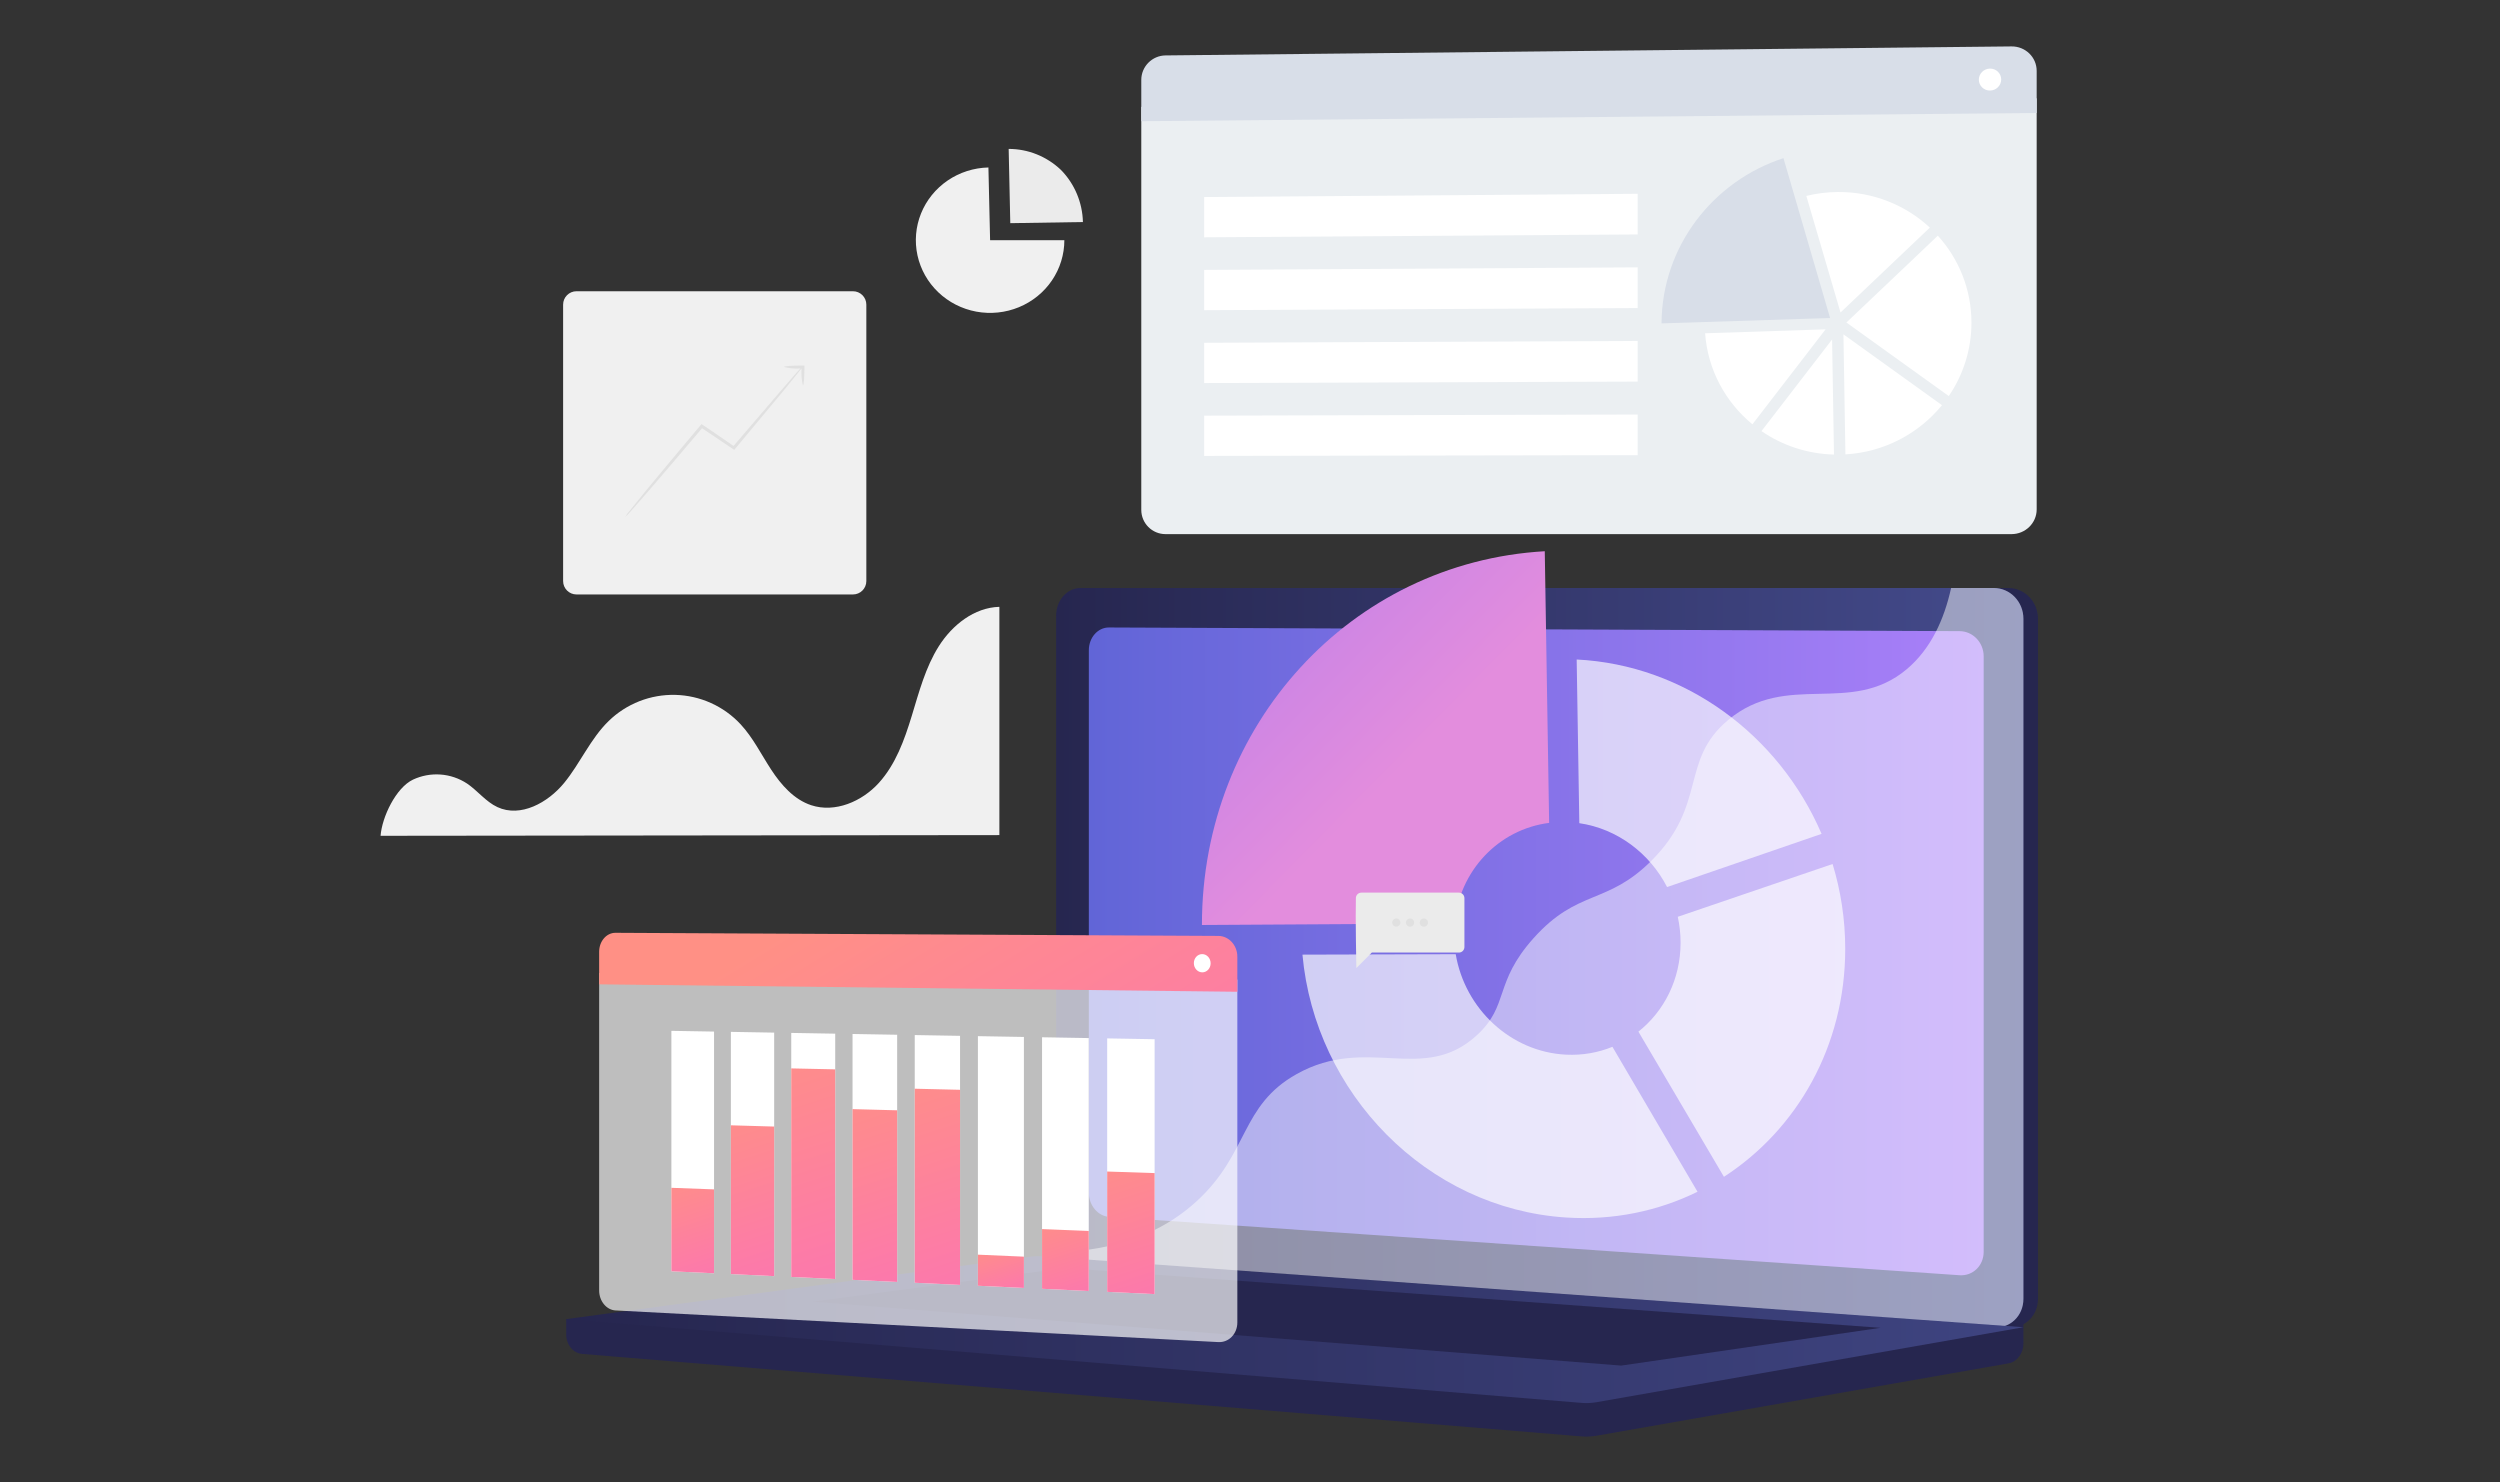 <svg width="808" height="479" viewBox="0 0 808 479" fill="none" xmlns="http://www.w3.org/2000/svg">
<rect x="0" y="0" width="808" height="479" fill="#333333" stroke="none"/>
<path d="M183 426.323L653.969 422.309V434.188C653.969 437.411 651.914 440.153 649.132 440.642L515.956 464.033C514.376 464.311 512.773 464.383 511.178 464.252L188.119 437.584C185.235 437.346 183 434.597 183 431.283V426.325V426.323Z" fill="#26264F"/>
<path d="M353.913 407.289L649.099 429.019C654.382 429.408 658.676 425.276 658.676 419.79V199.974C658.676 194.488 654.382 190.04 649.099 190.04H353.913C349.561 190.04 346.043 194.06 346.043 199.021V397.73C346.043 402.69 349.561 406.97 353.913 407.289Z" fill="#26264F"/>
<path d="M349.205 407.289L644.391 429.019C649.674 429.408 653.969 425.276 653.969 419.79V199.974C653.969 194.488 649.674 190.04 644.391 190.04H349.205C344.853 190.04 341.335 194.06 341.335 199.021V397.73C341.335 402.69 344.853 406.97 349.205 407.289Z" fill="url(#paint0_linear_22323_21398)"/>
<path d="M358.401 393.279L633.336 412.154C637.635 412.449 641.127 409.058 641.127 404.579V212.13C641.127 207.651 637.635 204.005 633.336 203.987L358.401 202.801C354.811 202.786 351.909 206.079 351.909 210.16V385.447C351.909 389.526 354.813 393.033 358.401 393.28V393.279Z" fill="url(#paint1_linear_22323_21398)"/>
<path d="M486.373 196.05C486.373 198.093 487.892 199.753 489.768 199.758C491.647 199.764 493.17 198.11 493.17 196.063C493.17 194.016 491.645 192.354 489.768 192.354C487.892 192.354 486.373 194.009 486.373 196.05Z" fill="white"/>
<g style="mix-blend-mode:soft-light" opacity="0.48">
<path d="M644.393 429.019L350.701 407.4L349.207 407.289C347.21 407.142 345.396 406.155 344.009 404.658C365.143 403.502 378.27 396.002 386.738 388.252C403.743 372.688 400.793 357.341 419.132 347.109C442.005 334.346 459.989 350.518 477.345 334.562C487.867 324.888 482.702 317.675 495.648 303.218C509.989 287.206 519.325 292.589 533.738 278.178C551.96 259.957 542.847 245.781 558.544 232.698C577.586 216.826 598.123 231.516 616.25 216.295C624.068 209.731 628.359 200.186 630.598 190.037H644.389C649.672 190.037 653.967 194.484 653.967 199.97V419.786C653.967 425.272 649.672 429.404 644.391 429.015L644.393 429.019Z" fill="white"/>
</g>
<path d="M337.44 406.084L653.969 428.957L515.956 453.196C514.376 453.474 512.773 453.548 511.178 453.415L183 426.323L332.406 406.238C334.077 406.014 335.762 405.962 337.44 406.084Z" fill="url(#paint2_linear_22323_21398)"/>
<path d="M607.782 429.152L344.263 409.827L262.707 420.703L523.955 441.361L607.782 429.152Z" fill="#26264F"/>
<g opacity="0.67">
<path d="M538.798 286.692C533.181 275.777 522.693 267.837 510.436 266.05L509.582 213.151C544.609 214.898 575.029 237.59 588.734 269.506L538.8 286.694L538.798 286.692Z" fill="white"/>
<path d="M470.489 308.396C473.437 325.987 488.204 339.991 506.152 340.868C511.473 341.128 516.544 340.208 521.136 338.331L548.641 385.176C535.903 391.429 521.416 394.488 506.152 393.5C461.11 390.583 425.001 353.338 420.951 308.539L470.489 308.394V308.396Z" fill="white"/>
<path d="M557.173 380.343L529.532 333.423C537.839 326.847 543.161 316.508 543.161 304.667C543.161 301.807 542.847 299.008 542.257 296.308L592.294 279.246C594.948 287.951 596.379 297.166 596.379 306.67C596.379 338.138 580.766 365.082 557.173 380.345V380.343Z" fill="white"/>
</g>
<path d="M500.681 265.954C484.3 268.052 471.615 281.445 470.103 298.471L388.464 298.958C388.464 298.921 388.464 298.884 388.464 298.847C388.464 234.381 436.568 181.755 499.268 178.157L500.682 265.954H500.681Z" fill="url(#paint3_linear_22323_21398)"/>
<path d="M658.254 31.781V164.643C658.254 169.054 654.608 172.629 650.113 172.629H376.697C372.369 172.629 368.862 169.124 368.862 164.798V34.534L658.254 31.781Z" fill="#EBEFF2"/>
<path d="M376.697 17.914L650.113 15.001C654.608 14.953 658.254 18.489 658.254 22.9V36.514L368.862 39.175V25.827C368.862 21.502 372.369 17.958 376.697 17.912V17.914Z" fill="#D8DEE8"/>
<path d="M591.485 102.79L576.415 51.113C553.614 58.537 537.131 79.675 537.007 104.516L591.485 102.788V102.79Z" fill="#D8DEE8"/>
<path d="M551.092 107.717C551.936 119.533 557.701 129.994 566.382 137.134L590.03 106.443L551.092 107.717Z" fill="white"/>
<path d="M594.854 101.003C603.976 92.356 614.981 81.906 623.727 73.56C615.967 66.35 605.481 61.971 593.952 62.057C590.456 62.083 587.059 62.52 583.808 63.317L594.854 101.003Z" fill="white"/>
<path d="M596.757 104.235L629.843 128.008C634.472 121.222 637.173 113.063 637.173 104.293C637.173 93.478 633.065 83.629 626.303 76.166C623.88 78.477 621.188 81.041 618.235 83.848C609.294 92.353 600.312 100.868 596.757 104.235Z" fill="white"/>
<path d="M595.798 108.062L596.438 146.856C609.034 146.129 620.201 140.079 627.646 130.953L595.798 108.062Z" fill="white"/>
<path d="M592.132 109.718L569.305 139.334C575.971 143.922 584.029 146.693 592.744 146.915L592.13 109.718H592.132Z" fill="white"/>
<path d="M389.183 76.699L529.294 75.773V62.633L389.183 63.684V76.699Z" fill="white"/>
<path d="M389.183 100.25L529.294 99.553V86.411L389.183 87.235V100.25Z" fill="white"/>
<path d="M389.183 123.802L529.294 123.332V110.192L389.183 110.787V123.802Z" fill="white"/>
<path d="M389.183 147.353L529.294 147.11V133.97L389.183 134.339V147.353Z" fill="white"/>
<path d="M639.56 25.753C639.56 27.711 641.177 29.284 643.174 29.264C645.171 29.245 646.788 27.641 646.788 25.681C646.788 23.721 645.169 22.15 643.174 22.17C641.179 22.19 639.56 23.794 639.56 25.753Z" fill="white"/>
<path opacity="0.68" d="M399.91 316.59V427.424C399.91 431.103 397.16 433.942 393.775 433.764L198.925 423.533C196.006 423.38 193.644 420.494 193.644 417.088V314.481L399.91 316.59Z" fill="white"/>
<path d="M198.923 301.482L393.773 302.489C397.158 302.508 399.908 305.504 399.908 309.183V320.54L193.642 318.137V307.623C193.642 304.217 196.004 301.468 198.923 301.482Z" fill="url(#paint4_linear_22323_21398)"/>
<path d="M385.853 311.291C385.853 312.919 387.064 314.249 388.561 314.263C390.061 314.278 391.276 312.967 391.276 311.337C391.276 309.707 390.061 308.375 388.561 308.364C387.064 308.353 385.853 309.664 385.853 311.291Z" fill="white"/>
<path d="M357.841 417.535L373.174 418.259V335.875L357.841 335.609V417.535Z" fill="white"/>
<path d="M357.841 417.535L373.174 418.259V379.144L357.841 378.637V417.535Z" fill="url(#paint5_linear_22323_21398)"/>
<path d="M336.79 416.539L351.886 417.252V335.506L336.79 335.244V416.539Z" fill="white"/>
<path d="M336.79 416.539L351.886 417.252V397.848L336.79 397.241V416.539Z" fill="url(#paint6_linear_22323_21398)"/>
<path d="M316.061 415.56L330.928 416.262V335.143L316.061 334.885V415.56Z" fill="white"/>
<path d="M316.061 415.56L330.928 416.262V406.153L316.061 405.506V415.56Z" fill="url(#paint7_linear_22323_21398)"/>
<path d="M295.646 414.595L310.289 415.287V334.785L295.646 334.531V414.595Z" fill="white"/>
<path d="M295.646 414.595L310.289 415.287V352.222L295.646 351.873V414.595Z" fill="url(#paint8_linear_22323_21398)"/>
<path d="M275.539 413.644L289.961 414.326V334.433L275.539 334.182V413.644Z" fill="white"/>
<path d="M275.539 413.644L289.961 414.326V358.851L275.539 358.469V413.644Z" fill="url(#paint9_linear_22323_21398)"/>
<path d="M255.731 412.709L269.939 413.38V334.084L255.731 333.839V412.709Z" fill="white"/>
<path d="M255.731 412.709L269.939 413.38V345.615L255.731 345.307V412.709Z" fill="url(#paint10_linear_22323_21398)"/>
<path d="M236.218 411.785L250.214 412.447V333.743L236.218 333.5V411.785Z" fill="white"/>
<path d="M236.218 411.785L250.214 412.447V364.104L236.218 363.699V411.785Z" fill="url(#paint11_linear_22323_21398)"/>
<path d="M216.991 410.878L230.78 411.529V333.406L216.991 333.168V410.878Z" fill="white"/>
<path d="M216.991 410.878L230.78 411.529V384.407L216.991 383.898V410.878Z" fill="url(#paint12_linear_22323_21398)"/>
<path d="M275.675 94.129H186.325C183.936 94.129 182 96.066 182 98.454V187.804C182 190.193 183.936 192.129 186.325 192.129H275.675C278.064 192.129 280 190.193 280 187.804V98.454C280 96.066 278.064 94.129 275.675 94.129Z" fill="#F0F0F0"/>
<path d="M259.437 118.129H259.327C256.026 118.129 253.35 118.336 253.35 118.606C255.099 119.049 256.904 119.21 258.701 119.083C258.404 119.401 257.966 119.862 257.418 120.482L252.725 125.885L237.079 144.131L230.492 139.602C229.318 138.823 228.16 138.012 227.081 137.297L226.721 137.075L226.455 137.392C219.492 145.657 213.328 153.048 208.931 158.388L203.784 164.745C203.12 165.484 202.523 166.282 202 167.129C202.731 166.48 203.416 165.779 204.05 165.031L209.416 158.897C213.875 153.731 220.024 146.531 226.893 138.41L230.022 140.492L236.953 145.164L237.298 145.403L237.564 145.085L253.21 126.315L257.731 120.736C258.326 120.005 258.733 119.464 258.983 119.147H259.061C258.928 120.987 259.082 122.838 259.515 124.63C259.781 124.63 259.984 121.976 260 118.67V118.193L259.437 118.129Z" fill="#E0E0E0"/>
<path d="M320 77.625H344C344 82.251 342.607 86.774 339.994 90.627C337.381 94.481 333.665 97.494 329.311 99.289C324.957 101.083 320.16 101.58 315.519 100.716C310.878 99.852 306.601 97.667 303.223 94.433C299.845 91.2 297.517 87.062 296.53 82.538C295.543 78.014 295.941 73.306 297.674 69.002C299.407 64.699 302.399 60.993 306.273 58.347C310.148 55.701 314.734 54.234 319.457 54.129L320 77.625Z" fill="#F0F0F0"/>
<path d="M326.524 72.129L326 48.129C332.273 48.127 338.314 50.555 342.904 54.925C347.298 59.396 349.839 65.424 350 71.759L326.524 72.129Z" fill="#EBEBEB"/>
<path d="M438.22 290.189C438.05 295.789 438.37 312.869 438.37 312.869L443.37 307.869H471.52C471.993 307.867 472.446 307.677 472.779 307.342C473.113 307.006 473.3 306.552 473.3 306.079V290.279C473.3 289.807 473.112 289.354 472.779 289.021C472.445 288.687 471.992 288.499 471.52 288.499H440.01C439.551 288.496 439.109 288.67 438.776 288.985C438.442 289.3 438.243 289.731 438.22 290.189Z" fill="#EBEBEB"/>
<path d="M452.6 298.179C452.598 298.44 452.519 298.694 452.373 298.91C452.226 299.126 452.02 299.293 451.778 299.392C451.537 299.49 451.272 299.515 451.016 299.463C450.761 299.411 450.527 299.284 450.343 299.099C450.159 298.914 450.035 298.679 449.985 298.423C449.934 298.167 449.961 297.903 450.061 297.662C450.162 297.421 450.331 297.216 450.548 297.071C450.764 296.927 451.019 296.849 451.28 296.849C451.454 296.849 451.627 296.884 451.787 296.951C451.948 297.018 452.094 297.116 452.217 297.24C452.34 297.363 452.437 297.51 452.502 297.671C452.568 297.832 452.601 298.005 452.6 298.179Z" fill="#E0E0E0"/>
<path d="M457.06 298.179C457.06 298.443 456.982 298.7 456.835 298.919C456.688 299.138 456.48 299.309 456.237 299.409C455.993 299.509 455.725 299.535 455.467 299.483C455.208 299.431 454.972 299.303 454.786 299.116C454.6 298.929 454.474 298.691 454.424 298.433C454.374 298.174 454.402 297.906 454.504 297.663C454.606 297.421 454.778 297.214 454.998 297.069C455.218 296.924 455.476 296.847 455.74 296.849C455.914 296.849 456.087 296.884 456.247 296.951C456.408 297.018 456.554 297.116 456.677 297.24C456.8 297.363 456.897 297.51 456.962 297.671C457.028 297.832 457.061 298.005 457.06 298.179Z" fill="#E0E0E0"/>
<path d="M461.52 298.179C461.52 298.442 461.442 298.7 461.296 298.918C461.15 299.137 460.942 299.307 460.699 299.408C460.456 299.509 460.189 299.535 459.931 299.484C459.673 299.432 459.436 299.306 459.25 299.12C459.064 298.934 458.937 298.697 458.886 298.439C458.834 298.181 458.861 297.913 458.961 297.67C459.062 297.427 459.232 297.22 459.451 297.074C459.67 296.927 459.927 296.849 460.19 296.849C460.543 296.849 460.881 296.989 461.131 297.239C461.38 297.488 461.52 297.827 461.52 298.179Z" fill="#E0E0E0"/>
<path d="M123 270.129C123.47 264.041 127.952 254.617 133.462 251.983C136.238 250.679 139.303 250.109 142.363 250.328C145.422 250.547 148.375 251.548 150.936 253.234C154.386 255.562 157.003 259.11 160.779 260.862C168.248 264.329 177.113 259.417 182.329 253.047C187.544 246.677 190.812 238.78 196.729 233.023C199.576 230.254 202.948 228.081 206.647 226.632C210.346 225.184 214.297 224.489 218.268 224.588C222.24 224.687 226.152 225.578 229.774 227.209C233.396 228.841 236.655 231.179 239.36 234.087C243.373 238.404 246.003 243.792 249.227 248.723C252.452 253.654 256.59 258.403 262.194 260.249C269.888 262.783 278.572 259.06 284.019 253.059C289.466 247.058 292.296 239.18 294.663 231.434C297.03 223.687 299.102 215.696 303.428 208.851C307.755 202.005 314.898 196.336 323 196.129V269.904L123 270.129Z" fill="#F0F0F0"/>
<defs>
<linearGradient id="paint0_linear_22323_21398" x1="653.969" y1="309.541" x2="341.335" y2="309.541" gradientUnits="userSpaceOnUse">
<stop stop-color="#444B8C"/>
<stop offset="1" stop-color="#26264F"/>
</linearGradient>
<linearGradient id="paint1_linear_22323_21398" x1="641.129" y1="307.487" x2="351.909" y2="307.487" gradientUnits="userSpaceOnUse">
<stop stop-color="#AA80F9"/>
<stop offset="1" stop-color="#6165D7"/>
</linearGradient>
<linearGradient id="paint2_linear_22323_21398" x1="763.388" y1="429.75" x2="183" y2="429.75" gradientUnits="userSpaceOnUse">
<stop stop-color="#444B8C"/>
<stop offset="1" stop-color="#26264F"/>
</linearGradient>
<linearGradient id="paint3_linear_22323_21398" x1="453.45" y1="247.997" x2="323.446" y2="119.965" gradientUnits="userSpaceOnUse">
<stop stop-color="#E38DDD"/>
<stop offset="1" stop-color="#9571F6"/>
</linearGradient>
<linearGradient id="paint4_linear_22323_21398" x1="279.799" y1="284.899" x2="371.823" y2="435.34" gradientUnits="userSpaceOnUse">
<stop stop-color="#FF9085"/>
<stop offset="1" stop-color="#FB6FBB"/>
</linearGradient>
<linearGradient id="paint5_linear_22323_21398" x1="356.559" y1="370.415" x2="377.833" y2="436.806" gradientUnits="userSpaceOnUse">
<stop stop-color="#FF9085"/>
<stop offset="1" stop-color="#FB6FBB"/>
</linearGradient>
<linearGradient id="paint6_linear_22323_21398" x1="339.344" y1="391.604" x2="351.215" y2="428.65" gradientUnits="userSpaceOnUse">
<stop stop-color="#FF9085"/>
<stop offset="1" stop-color="#FB6FBB"/>
</linearGradient>
<linearGradient id="paint7_linear_22323_21398" x1="320.375" y1="401.116" x2="327.787" y2="424.252" gradientUnits="userSpaceOnUse">
<stop stop-color="#FF9085"/>
<stop offset="1" stop-color="#FB6FBB"/>
</linearGradient>
<linearGradient id="paint8_linear_22323_21398" x1="289.284" y1="340.71" x2="321.82" y2="442.239" gradientUnits="userSpaceOnUse">
<stop stop-color="#FF9085"/>
<stop offset="1" stop-color="#FB6FBB"/>
</linearGradient>
<linearGradient id="paint9_linear_22323_21398" x1="270.599" y1="348.327" x2="299.489" y2="438.488" gradientUnits="userSpaceOnUse">
<stop stop-color="#FF9085"/>
<stop offset="1" stop-color="#FB6FBB"/>
</linearGradient>
<linearGradient id="paint10_linear_22323_21398" x1="248.244" y1="333.625" x2="282.937" y2="441.896" gradientUnits="userSpaceOnUse">
<stop stop-color="#FF9085"/>
<stop offset="1" stop-color="#FB6FBB"/>
</linearGradient>
<linearGradient id="paint11_linear_22323_21398" x1="232.519" y1="354.564" x2="257.949" y2="433.922" gradientUnits="userSpaceOnUse">
<stop stop-color="#FF9085"/>
<stop offset="1" stop-color="#FB6FBB"/>
</linearGradient>
<linearGradient id="paint12_linear_22323_21398" x1="217.444" y1="377.538" x2="232.755" y2="425.318" gradientUnits="userSpaceOnUse">
<stop stop-color="#FF9085"/>
<stop offset="1" stop-color="#FB6FBB"/>
</linearGradient>
</defs>
</svg>
